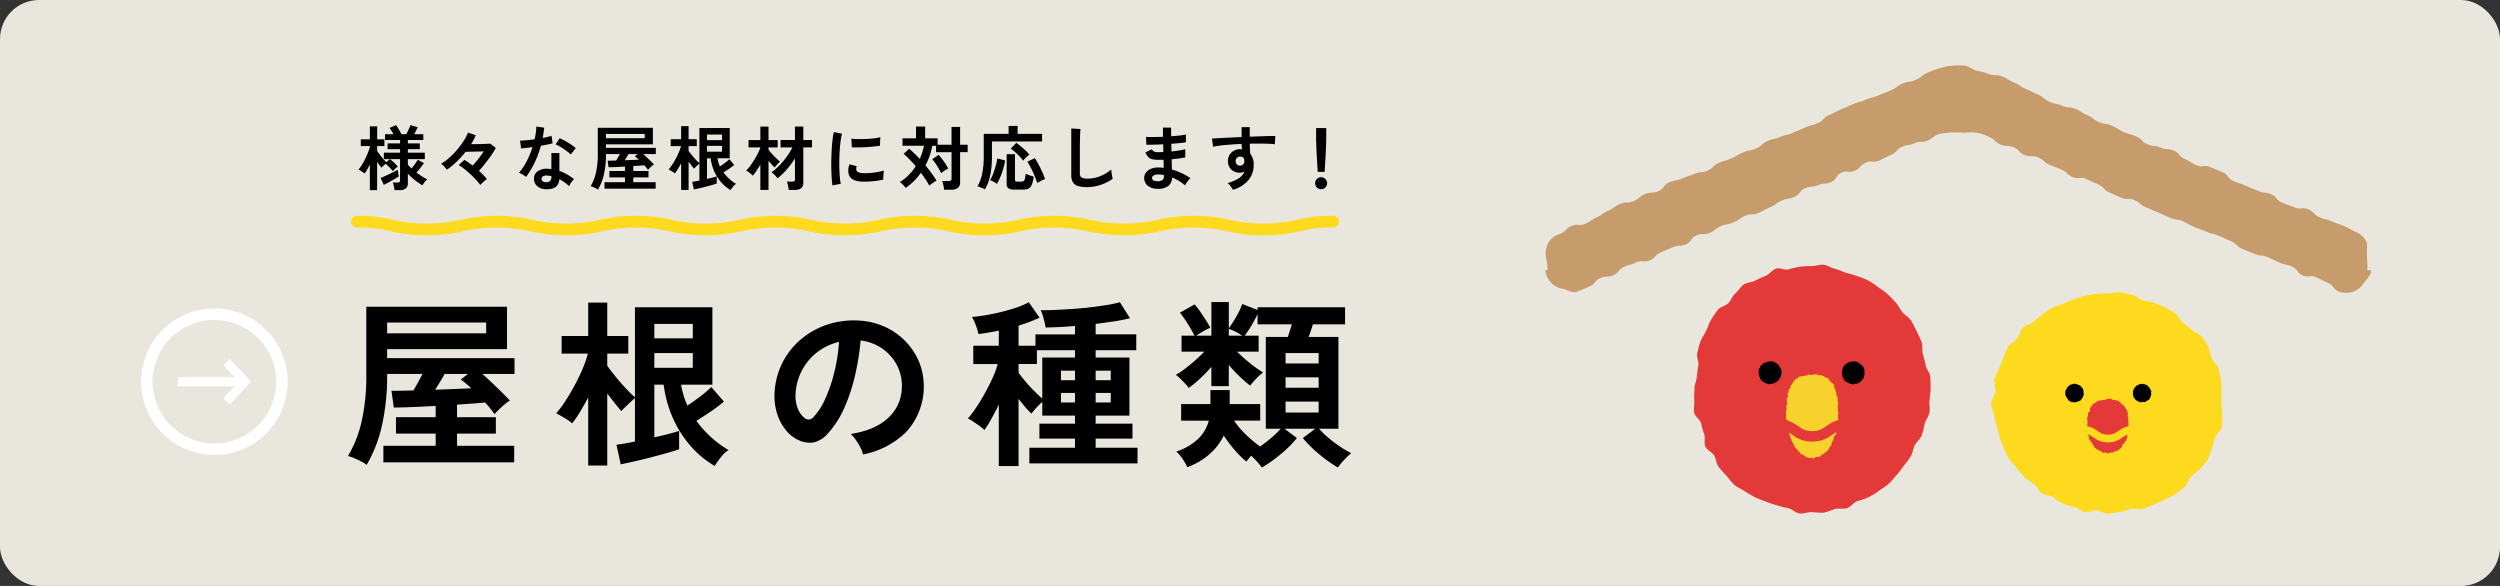 <svg xmlns="http://www.w3.org/2000/svg" width="640" height="150" viewBox="0 0 640 150"><rect x="0" y="0" width="640" height="150" fill="#333333" stroke="none"/><defs><style>.a{fill:#e9e6de;}.b{isolation:isolate;}.c{fill:#fff;fill-rule:evenodd;}.d{fill:#fdda1e;}.e{fill:#e33939;}.f{fill:#f7d22c;}.g{fill:#c69c6d;}</style></defs><g transform="translate(-9600.595 -667.251)"><rect class="a" width="640" height="150" rx="10" transform="translate(9600.595 667.251)"/><g class="b"><path d="M9695.275,715.926v-6.552q-.325.666-.657,1.251a9.4,9.4,0,0,1-.675,1.035,8.683,8.683,0,0,0-.766-.54,8.974,8.974,0,0,0-.8-.468,8.476,8.476,0,0,0,.864-1.188q.432-.7.828-1.512c.263-.54.5-1.071.711-1.593a14.585,14.585,0,0,0,.5-1.413v-.306h-2.322v-1.728h2.322V699.6h1.872v3.312H9699v1.728h-1.854v1.278q.252.378.656.909t.855,1.053c.3.348.582.648.846.9l.882-.792h-1.529v-1.656h4.157v-.882h-3.186v-1.494h3.186v-.864h-3.851V701.6h2.159a13.925,13.925,0,0,0-.99-1.6l1.656-.72a11.466,11.466,0,0,1,.72,1.116q.4.684.648,1.206h1.26q.306-.576.6-1.233a11.749,11.749,0,0,0,.441-1.089l1.854.54q-.161.4-.4.873t-.5.909h2.357v1.494h-3.96v.864h3.061v1.494h-3.061v.882h4.338v1.656h-4.338v1.422c.145.156.294.312.45.468l.486.486q.448-.522.882-1.125t.72-1.089l1.6.846q-.4.54-.928,1.224t-1.017,1.206q.683.5,1.386.954a12.525,12.525,0,0,0,1.387.774,3.984,3.984,0,0,0-.685.72,6.632,6.632,0,0,0-.558.828,20.323,20.323,0,0,1-2.043-1.44,13.13,13.13,0,0,1-1.684-1.566v2.43a1.666,1.666,0,0,1-.53,1.368,2.558,2.558,0,0,1-1.63.432h-1.241a7.918,7.918,0,0,0-.171-1.008,5.952,5.952,0,0,0-.279-.936h1.188a.865.865,0,0,0,.514-.117.555.555,0,0,0,.152-.459v-5.418h-2.592a12.359,12.359,0,0,1,1.071.9,7.4,7.4,0,0,1,.945,1.026,5.745,5.745,0,0,0-.64.513,6.077,6.077,0,0,0-.621.639,10,10,0,0,0-.873-.981q-.513-.513-.98-.909c-.192.156-.387.33-.585.522a5.918,5.918,0,0,0-.459.486c-.157-.18-.333-.4-.531-.666s-.4-.54-.6-.828v7.236Zm3.563-1.35-.81-1.782q.432-.162,1.025-.423t1.242-.576q.647-.315,1.215-.6t.909-.5q.018.162.072.531t.107.72c.036.234.061.393.072.477q-.413.288-1.116.693t-1.439.8C9699.624,714.174,9699.2,714.4,9698.839,714.576Z"/><path d="M9723.553,714.594a16.208,16.208,0,0,0-1.135-1.35q-.665-.72-1.43-1.431t-1.531-1.314a11.536,11.536,0,0,0-1.43-.981l1.458-1.35c.311.192.647.414,1.008.666s.726.516,1.1.792q.737-.774,1.493-1.746t1.332-1.872l-1.556.036-1.639.036c-.533.012-1.012.024-1.432.036a26.487,26.487,0,0,1-2.312,2.538,19.8,19.8,0,0,1-2.456,2.034q-.234-.306-.676-.774a4.87,4.87,0,0,0-.854-.738,11.759,11.759,0,0,0,2.051-1.476,20.068,20.068,0,0,0,2.008-2.043,20.892,20.892,0,0,0,1.71-2.286,12.351,12.351,0,0,0,1.144-2.187l1.979.684a10.394,10.394,0,0,1-.521,1.134q-.306.576-.666,1.152.99,0,2.007-.018c.677-.012,1.284-.03,1.817-.054s.892-.048,1.071-.072l1.422,1.116a17.734,17.734,0,0,1-1.17,1.9q-.719,1.035-1.539,2.061t-1.594,1.89c.4.36.769.72,1.117,1.08a13.841,13.841,0,0,1,.918,1.044,8.9,8.9,0,0,0-.882.7A10.292,10.292,0,0,0,9723.553,714.594Z"/><path d="M9735.271,712.542a5.986,5.986,0,0,0-.828-.576,5.788,5.788,0,0,0-.989-.486,14.875,14.875,0,0,0,2-3,22.485,22.485,0,0,0,1.458-3.573q-.9.126-1.675.216t-1.241.126l-.271-2q.63,0,1.629-.09t2.1-.252q.2-.846.306-1.665c.073-.546.119-1.077.145-1.593l2,.288q-.145,1.35-.379,2.628c.421-.084.825-.171,1.216-.261s.74-.177,1.054-.261l.269,1.89q-.558.162-1.341.324t-1.665.306a24.57,24.57,0,0,1-1.584,4.284A23.59,23.59,0,0,1,9735.271,712.542Zm4.968,3.15a3.2,3.2,0,0,1-2.179-.864,2.559,2.559,0,0,1-.772-1.926,2.241,2.241,0,0,1,.926-1.782,3.8,3.8,0,0,1,2.547-.666q.252.018.5.027a4.186,4.186,0,0,1,.486.045V706.44h2.052v4.572a10.4,10.4,0,0,1,1.953.882,15.262,15.262,0,0,1,1.791,1.224,4.561,4.561,0,0,0-.693.828,6.039,6.039,0,0,0-.549.954,14.547,14.547,0,0,0-1.206-.981,9.3,9.3,0,0,0-1.312-.8Q9743.6,715.854,9740.239,715.692Zm.162-1.8a1.433,1.433,0,0,0,1.017-.315,1.49,1.49,0,0,0,.333-1.107v-.126a7.182,7.182,0,0,0-1.152-.162,1.818,1.818,0,0,0-.979.2.714.714,0,0,0-.388.612.753.753,0,0,0,.287.648A1.357,1.357,0,0,0,9740.4,713.892Zm6.3-7.092a6.991,6.991,0,0,0-.775-.684q-.486-.378-1.044-.756t-1.106-.684a6.3,6.3,0,0,0-.963-.45l1.062-1.584c.289.12.623.279,1.008.477s.774.42,1.17.666.763.489,1.1.729a7.914,7.914,0,0,1,.827.666Z"/><path d="M9753.666,715.8a3.124,3.124,0,0,0-.548-.342c-.234-.12-.471-.231-.711-.333a3.442,3.442,0,0,0-.612-.207,11.858,11.858,0,0,0,1.359-3.438,20.816,20.816,0,0,0,.477-4.77v-6.75h14.094v4.248h-12.006v.9h12.763v1.584h-3.223q.684.612,1.44,1.341t1.313,1.323a6.182,6.182,0,0,0-.8.63,7.487,7.487,0,0,0-.729.738q-.18-.252-.424-.558c-.161-.2-.339-.408-.53-.612q-.541.054-1.261.108t-1.548.108v1.26h3.889v1.638h-3.889v1.224h5.725v1.656h-13.1v-1.656h5.238v-1.224H9756.6V711.03h3.979V709.9q-1.242.072-2.367.117t-1.827.045l-.233-1.674q.413,0,.98-.009t1.215-.027q.252-.414.5-.864t.423-.792h-3.546v.018a22.587,22.587,0,0,1-.54,5.238A13.4,13.4,0,0,1,9753.666,715.8Zm2.053-13.176h9.918v-1.08h-9.918Zm4.807,5.652,1.9-.072q.945-.036,1.719-.072a6.367,6.367,0,0,0-.521-.468c-.18-.144-.354-.282-.522-.414l.721-.558h-2.341q-.215.4-.468.81T9760.525,708.276Z"/><path d="M9787.633,715.908a9.527,9.527,0,0,1-2.493-2.088,11.007,11.007,0,0,1-1.755-2.844,11.774,11.774,0,0,1-.863-3.2h-.937v5.274c.493-.108.957-.219,1.4-.333s.8-.219,1.089-.315v1.836c-.3.108-.705.234-1.216.378s-1.053.29-1.629.441-1.131.285-1.665.405-.979.216-1.341.288l-.431-1.962q.3-.036.792-.117t1.061-.207v-4.338q-.179.144-.449.4t-.522.495a4.092,4.092,0,0,0-.378.405q-.27-.288-.648-.765t-.772-1v7.218h-1.909V709.05q-.4.738-.8,1.413a11.733,11.733,0,0,1-.8,1.179,5.644,5.644,0,0,0-.766-.531q-.5-.3-.837-.477a11.108,11.108,0,0,0,.972-1.314q.486-.756.929-1.584t.772-1.629a10.245,10.245,0,0,0,.5-1.449H9772.3v-1.764h2.664v-3.348h1.909v3.348h2.1v1.764h-2.1v1.224q.3.432.8,1.044t1.035,1.188a12.993,12.993,0,0,0,.936.918v-9.018h7.759v7.758h-3.133a7.875,7.875,0,0,0,.631,2.088q.63-.414,1.3-.918a10.744,10.744,0,0,0,1.1-.936l1.26,1.458a14.385,14.385,0,0,1-1.287.972q-.765.522-1.467.954a10.189,10.189,0,0,0,1.467,1.638,10.891,10.891,0,0,0,1.755,1.3,2.509,2.509,0,0,0-.736.675A8.513,8.513,0,0,0,9787.633,715.908Zm-6.048-12.78h3.852v-1.44h-3.852Zm0,2.952h3.852V704.6h-3.852Z"/><path d="M9795.247,715.872v-6.48q-.486.828-.981,1.566a11.385,11.385,0,0,1-.963,1.26,10.766,10.766,0,0,0-.81-.72,3.978,3.978,0,0,0-.9-.576,8.613,8.613,0,0,0,1.018-1.161q.53-.711,1.044-1.548t.936-1.656a11.857,11.857,0,0,0,.657-1.485v-.09h-3.024V703.11h3.024v-3.456h2.088v3.456h2.34v1.872h-2.34v.594a13.5,13.5,0,0,0,.891,1.071q.549.6,1.116,1.143t.945.846a6.006,6.006,0,0,0-.478.45c-.187.192-.362.384-.53.576a4.231,4.231,0,0,0-.378.486q-.306-.306-.729-.774t-.837-.972v7.47Zm7.254,0a6.506,6.506,0,0,0-.09-.693c-.048-.27-.105-.537-.171-.8a3.692,3.692,0,0,0-.207-.63h1.368a.949.949,0,0,0,.54-.117.563.563,0,0,0,.161-.477V707.79a20.593,20.593,0,0,1-2.069,2.817,16.57,16.57,0,0,1-2.395,2.277,3.459,3.459,0,0,0-.423-.531q-.278-.3-.585-.576a4.324,4.324,0,0,0-.558-.441,10.122,10.122,0,0,0,1.5-1.188,19.068,19.068,0,0,0,1.494-1.584,19.926,19.926,0,0,0,1.341-1.782,15.713,15.713,0,0,0,1.044-1.8h-3.024v-1.89h3.672v-3.456h2.143v3.456h2.214v1.89h-2.214V714a1.715,1.715,0,0,1-.559,1.431,2.735,2.735,0,0,1-1.71.441Z"/><path d="M9813.715,714.72c-.085-.492-.149-1.095-.2-1.809s-.081-1.494-.1-2.34-.017-1.719,0-2.619.055-1.779.109-2.637.126-1.653.216-2.385a17.925,17.925,0,0,1,.314-1.872l2.106.432a11.1,11.1,0,0,0-.342,1.683q-.145,1.035-.235,2.268t-.116,2.529q-.026,1.3.009,2.52t.127,2.214a11.821,11.821,0,0,0,.233,1.6Zm7.65-.972q-3.114-.09-3.529-2.034a3.944,3.944,0,0,1-.071-1.08,5.3,5.3,0,0,1,.271-1.314l1.89.468a1.961,1.961,0,0,0-.136.612,1.414,1.414,0,0,0,.063.486q.233.648,1.908.7a15.954,15.954,0,0,0,1.736-.063q.929-.081,1.819-.243a14.769,14.769,0,0,0,1.556-.36c-.023.168-.05.4-.081.684s-.05.579-.062.873-.012.537,0,.729a15.392,15.392,0,0,1-1.81.342q-.961.126-1.889.171T9821.365,713.748Zm-2.7-8.784-.125-2.214a15.243,15.243,0,0,0,1.674.108q.989.018,2.062-.027c.714-.03,1.4-.084,2.052-.162a11.16,11.16,0,0,0,1.629-.3l-.09,2.178q-.721.126-1.674.225t-1.972.153q-1.018.054-1.943.063T9818.664,704.964Z"/><path d="M9842.281,715.818a5.777,5.777,0,0,0-.1-.729q-.081-.423-.18-.837a4.263,4.263,0,0,0-.207-.666h1.692a.949.949,0,0,0,.54-.117.563.563,0,0,0,.162-.477v-6.786h-3.961v-1.638h-.972a16.453,16.453,0,0,1-1.746,5.022q.829.99,1.558,2t1.287,1.926a3.751,3.751,0,0,0-.631.342c-.239.156-.471.315-.692.477a4.517,4.517,0,0,0-.531.441,15.487,15.487,0,0,0-.962-1.611q-.567-.837-1.2-1.683a15.468,15.468,0,0,1-3.887,3.87,7.618,7.618,0,0,0-.694-.819,3.96,3.96,0,0,0-.818-.675,11.627,11.627,0,0,0,2.205-1.719,13.346,13.346,0,0,0,1.881-2.331q-.775-.918-1.574-1.737t-1.522-1.431l1.4-1.3q.647.522,1.341,1.188t1.377,1.4a14.728,14.728,0,0,0,1.08-3.366h-5.49v-1.89h3.456v-3.024h2.341v3.024h3.186v1.638h3.564v-4.572h2.2v4.572h1.926v1.89h-1.926v7.686a1.762,1.762,0,0,1-.576,1.467,2.77,2.77,0,0,1-1.745.459Zm-.756-4.23a10.629,10.629,0,0,0-.585-1.134q-.388-.666-.838-1.332a8.389,8.389,0,0,0-.863-1.1l1.638-1.134q.469.522.937,1.143t.872,1.242a10.318,10.318,0,0,1,.657,1.143,8.113,8.113,0,0,0-.927.513A6.4,6.4,0,0,0,9841.525,711.588Z"/><path d="M9852.739,715.728a4.153,4.153,0,0,0-.612-.3c-.253-.1-.5-.2-.729-.288a3.1,3.1,0,0,0-.568-.171,10.859,10.859,0,0,0,1.2-3.24,20.973,20.973,0,0,0,.4-4.356v-5.85h6.372v-2.034h2.3v2.034h6.263v1.944h-12.833v3.942a22.241,22.241,0,0,1-.468,4.824A11.415,11.415,0,0,1,9852.739,715.728Zm3.078-1.386a4.965,4.965,0,0,0-.873-.567,5.3,5.3,0,0,0-.892-.387,10.425,10.425,0,0,0,.792-1.674q.378-.99.666-2.034a13.879,13.879,0,0,0,.4-1.872l2,.522a16.088,16.088,0,0,1-.459,2.043,20.827,20.827,0,0,1-.739,2.124A15.262,15.262,0,0,1,9855.817,714.342Zm4.428,1.44a2.619,2.619,0,0,1-1.5-.324,1.275,1.275,0,0,1-.441-1.1v-7.632h2.124v6.534q0,.486.576.486h1.026a1,1,0,0,0,.63-.171,1.1,1.1,0,0,0,.324-.612,8.929,8.929,0,0,0,.18-1.233,4.57,4.57,0,0,0,.612.261q.378.135.773.261t.685.2a8.859,8.859,0,0,1-.5,2.088,1.847,1.847,0,0,1-.818.981,3.124,3.124,0,0,1-1.4.261Zm2.268-7.4a9.909,9.909,0,0,0-.882-1.062q-.539-.576-1.143-1.116a10.4,10.4,0,0,0-1.144-.9l1.422-1.494q.5.36,1.106.864t1.2,1.062a14.409,14.409,0,0,1,1.044,1.08,6.265,6.265,0,0,0-.576.477q-.324.3-.6.585A3.764,3.764,0,0,0,9862.513,708.384Zm3.618,5.706q-.306-.936-.738-1.962t-.908-1.944a13.579,13.579,0,0,0-.909-1.53l1.926-.918a13.58,13.58,0,0,1,.72,1.161q.378.675.738,1.422t.665,1.467q.308.72.5,1.314a6.763,6.763,0,0,0-.99.432Q9866.545,713.838,9866.131,714.09Z"/><path d="M9878.875,715.152a7.763,7.763,0,0,1-2.331-.288,2.231,2.231,0,0,1-1.3-.972,3.627,3.627,0,0,1-.405-1.854v-11.9l2.359.144c-.025.2-.049.546-.073,1.026s-.042,1-.053,1.548q-.019.666-.028,1.458t-.009,1.746v5.544a1.193,1.193,0,0,0,.441,1.08,2.979,2.979,0,0,0,1.538.288,8.488,8.488,0,0,0,3.34-.666,10.3,10.3,0,0,0,2.727-1.656q.018.342.081.819t.144.9q.083.423.136.657a11.565,11.565,0,0,1-3.016,1.53A10.8,10.8,0,0,1,9878.875,715.152Z"/><path d="M9896.713,715.566a3.537,3.537,0,0,1-2.376-.846,2.525,2.525,0,0,1-.828-1.962,2.267,2.267,0,0,1,.5-1.386,3.165,3.165,0,0,1,1.351-.954,4.775,4.775,0,0,1,2-.288c.2,0,.4.009.585.027s.375.039.566.063l-.054-2.07q-.306.018-.621.018h-.621a6.682,6.682,0,0,1-1.7-.171,2.029,2.029,0,0,1-.989-.576,5.005,5.005,0,0,1-.729-1.125l1.692-.846a1.226,1.226,0,0,0,.594.621,3.533,3.533,0,0,0,1.17.135c.18,0,.369,0,.567-.009s.4-.015.6-.027q-.018-.486-.026-.99t-.027-.99q-1.314.072-2.484.1t-1.817.009l-.091-2.016q.631.054,1.818.045t2.538-.063q-.018-.648-.018-1.242v-1.1h2.088v1.044q0,.558.018,1.17,1.225-.09,2.25-.207a11.99,11.99,0,0,0,1.512-.243v1.98a13.684,13.684,0,0,1-1.5.207q-1.017.1-2.24.189c.012.324.02.651.026.981s.016.657.027.981q1.062-.108,2.016-.261a10.619,10.619,0,0,0,1.513-.333v2.106q-.667.144-1.575.27t-1.917.216q.035.72.045,1.386t.026,1.242a14.319,14.319,0,0,1,2.521.936,19.785,19.785,0,0,1,2.231,1.26,3.178,3.178,0,0,0-.513.531q-.278.351-.513.711a6.461,6.461,0,0,0-.36.612,12.369,12.369,0,0,0-3.312-2.016,2.752,2.752,0,0,1-.945,2.151A4.308,4.308,0,0,1,9896.713,715.566Zm.072-1.926a2.164,2.164,0,0,0,1.35-.27.958.958,0,0,0,.414-.81v-.5q-.378-.072-.747-.108c-.246-.024-.488-.036-.729-.036a2.16,2.16,0,0,0-1.152.252.724.724,0,0,0-.4.612Q9895.525,713.586,9896.785,713.64Z"/><path d="M9916.243,715.836c-.145-.24-.336-.528-.577-.864a4.044,4.044,0,0,0-.827-.864,10.04,10.04,0,0,0,2.935-1.251,3.822,3.822,0,0,0,1.422-1.683,2.561,2.561,0,0,1-1.153.288,3.117,3.117,0,0,1-2.2-.774,2.878,2.878,0,0,1-.891-2.088,2.981,2.981,0,0,1,.359-1.611,2.922,2.922,0,0,1,1.116-1.125,3.228,3.228,0,0,1,1.638-.414c.1,0,.181,0,.253.009s.148.015.233.027c-.023-.216-.049-.438-.072-.666a7.048,7.048,0,0,1-.035-.72q-1.459.054-2.845.162t-2.538.243a17,17,0,0,0-1.907.315l-.307-2.088c.433-.036,1.037-.075,1.818-.117s1.67-.087,2.672-.135,2.038-.1,3.106-.144V699.8h2.088v2.448q1.4-.054,2.681-.1t2.287-.072c.671-.018,1.2-.021,1.584-.009l-.145,2.106q-1.043-.126-2.763-.153t-3.645.009c0,.432.014.87.045,1.314s.056.87.081,1.278a4.153,4.153,0,0,1,.882,2.772,6,6,0,0,1-1.386,4.023A8.217,8.217,0,0,1,9916.243,715.836Zm1.817-6.174a1.152,1.152,0,0,0,.792-.342,1.111,1.111,0,0,0,.288-.792,2.551,2.551,0,0,0-.026-.351c-.019-.126-.039-.261-.063-.405a1.212,1.212,0,0,0-.954-.432,1.185,1.185,0,0,0-.847.324,1.038,1.038,0,0,0-.323.828,1.194,1.194,0,0,0,.315.855A1.021,1.021,0,0,0,9918.061,709.662Z"/><path d="M9938.815,715.692a1.537,1.537,0,1,1,1.079-.45A1.471,1.471,0,0,1,9938.815,715.692Zm-.883-4.446q-.035-.558-.09-1.467t-.117-1.962q-.063-1.053-.106-2.07t-.073-1.8c-.018-.522-.027-.9-.027-1.125v-2.79h2.593v2.79c0,.228-.01.6-.027,1.125s-.042,1.122-.072,1.8-.065,1.368-.107,2.07-.081,1.356-.116,1.962-.067,1.1-.091,1.467Z"/></g><g class="b"><path d="M9694.459,786.25a8,8,0,0,0-1.4-.874q-.9-.461-1.816-.851a8.953,8.953,0,0,0-1.564-.529,30.167,30.167,0,0,0,3.474-8.786,53.174,53.174,0,0,0,1.219-12.19V745.77h36.018v10.856H9699.7v2.3h32.614v4.048h-8.234q1.748,1.565,3.68,3.427t3.358,3.38a15.979,15.979,0,0,0-2.047,1.611,19.093,19.093,0,0,0-1.863,1.886q-.46-.645-1.081-1.426t-1.356-1.564q-1.381.138-3.221.276t-3.956.276v3.22h9.937v4.186H9717.6v3.128h14.628v4.232h-33.487v-4.232h13.386v-3.128h-10.166V774.06h10.166v-2.9q-3.174.183-6.049.3t-4.669.115l-.6-4.278q1.058,0,2.508-.023t3.1-.069q.643-1.058,1.265-2.208t1.081-2.024H9699.7v.046a57.772,57.772,0,0,1-1.38,13.386A34.356,34.356,0,0,1,9694.459,786.25Zm5.244-33.672h25.346v-2.76H9699.7Zm12.282,14.444,4.853-.184q2.416-.092,4.394-.184a16.472,16.472,0,0,0-1.334-1.2q-.691-.552-1.334-1.058l1.84-1.426h-5.98q-.552,1.012-1.2,2.07T9711.985,767.022Z"/><path d="M9783.561,786.526a24.257,24.257,0,0,1-6.37-5.336,28.036,28.036,0,0,1-4.485-7.268,30.026,30.026,0,0,1-2.208-8.188h-2.392v13.478q1.885-.414,3.564-.851t2.783-.8v4.692q-1.151.414-3.105.966t-4.163,1.127q-2.208.574-4.255,1.035t-3.427.736l-1.1-5.014q.781-.092,2.023-.3t2.714-.529V769.184q-.46.367-1.149,1.012t-1.334,1.265a10.252,10.252,0,0,0-.967,1.035q-.69-.735-1.655-1.955t-1.979-2.553v18.446h-4.876V769q-1.012,1.887-2.047,3.611a29.271,29.271,0,0,1-2.048,3.013,14.278,14.278,0,0,0-1.954-1.357q-1.266-.761-2.139-1.219a28.982,28.982,0,0,0,2.483-3.358q1.242-1.932,2.369-4.048t1.979-4.163a26.766,26.766,0,0,0,1.265-3.7h-6.716v-4.508h6.808v-8.556h4.876v8.556h5.382v4.508h-5.382V760.9q.782,1.1,2.047,2.668t2.646,3.036a32.527,32.527,0,0,0,2.392,2.346V745.908h19.826v19.826h-8a20.117,20.117,0,0,0,1.61,5.336q1.608-1.059,3.312-2.346a27.341,27.341,0,0,0,2.806-2.392l3.221,3.726a37.521,37.521,0,0,1-3.289,2.484q-1.956,1.334-3.749,2.438a26,26,0,0,0,3.749,4.186,27.489,27.489,0,0,0,4.484,3.312,6.447,6.447,0,0,0-1.886,1.725A22.525,22.525,0,0,0,9783.561,786.526Zm-15.455-32.66h9.844v-3.68h-9.844Zm0,7.544h9.844v-3.772h-9.844Z"/><path d="M9821.557,783.582a8.915,8.915,0,0,0-.689-1.748,15.2,15.2,0,0,0-1.173-1.955,10.083,10.083,0,0,0-1.312-1.541q6.3-.966,9.591-4.117a10.633,10.633,0,0,0,3.474-7.429,11.356,11.356,0,0,0-1.242-6.073,11.979,11.979,0,0,0-9.292-6.3,64.766,64.766,0,0,1-1.38,8.74,45.654,45.654,0,0,1-2.738,8.372,24.1,24.1,0,0,1-4.209,6.624,6.964,6.964,0,0,1-3.656,2.346,6.556,6.556,0,0,1-3.749-.506,8.941,8.941,0,0,1-3.4-2.622,12.642,12.642,0,0,1-2.254-4.255,14.857,14.857,0,0,1-.646-5.267,19.051,19.051,0,0,1,6.671-13.662,20.142,20.142,0,0,1,6.762-3.818,21.634,21.634,0,0,1,8.143-1.058,18.322,18.322,0,0,1,6.578,1.564,17.188,17.188,0,0,1,8.993,9.384,17.222,17.222,0,0,1-3.382,17.5A21.428,21.428,0,0,1,9821.557,783.582Zm-14.949-9.292a1.773,1.773,0,0,0,1.057.368,1.588,1.588,0,0,0,1.1-.552,16.269,16.269,0,0,0,3.06-4.692,38.2,38.2,0,0,0,2.346-6.854,45.723,45.723,0,0,0,1.219-7.774,14.282,14.282,0,0,0-9.521,7.337,14.6,14.6,0,0,0-1.61,6,8.665,8.665,0,0,0,.574,3.749A5.683,5.683,0,0,0,9806.607,774.29Z"/><path d="M9856.288,786.572V770.84q-.968,1.977-1.933,3.7a27.094,27.094,0,0,1-1.748,2.783,10.747,10.747,0,0,0-1.312-1.081q-.806-.574-1.61-1.1a10.262,10.262,0,0,0-1.311-.759,29.263,29.263,0,0,0,2.093-2.76q1.126-1.656,2.208-3.612t1.979-3.909a23.533,23.533,0,0,0,1.356-3.657h-6.256v-4.692h6.533v-3.864q-1.38.276-2.692.506t-2.507.368a14.746,14.746,0,0,0-.689-2.254,14.281,14.281,0,0,0-.967-2.116q1.658-.138,3.657-.483t4.048-.851q2.046-.507,3.818-1.127a19.659,19.659,0,0,0,3.013-1.311l2.76,3.956a39.624,39.624,0,0,1-5.382,2.024v5.152h4.324v-2.9h10.12v-2.162q-2.068.184-4,.276t-3.5.138q-.185-1.058-.551-2.392a11.932,11.932,0,0,0-.737-2.07q1.518.047,3.634-.046t4.485-.254q2.37-.159,4.692-.436t4.277-.6a27.233,27.233,0,0,0,3.2-.69l2.577,4.094a38.529,38.529,0,0,1-4.049.8q-2.3.345-4.738.667v2.668h10.4V756.9h-10.4v1.886h8.647v14.858h-8.647v2.07h9.43v3.818h-9.43v2.346H9891.8v4h-27.691v-4h11.684v-2.346h-9.108v-3.818h9.108v-2.07h-8.372v-3.5a19.637,19.637,0,0,0-1.518,1.495,14.241,14.241,0,0,0-1.241,1.495,14.974,14.974,0,0,1-1.587-1.656q-.854-1.012-1.727-2.116v17.2Zm11.131-17.3V758.788h8.372V756.9h-9.752v3.542h-4.692v2.208q.6.875,1.656,2.139t2.254,2.461Q9866.452,768.449,9867.419,769.276Zm4.785-4.692h3.587v-2.438H9872.2Zm0,5.7h3.587V767.85H9872.2Zm8.877-5.7h3.864v-2.438h-3.864Zm0,5.7h3.864V767.85h-3.864Z"/><path d="M9923.631,786.94a17.98,17.98,0,0,0-1.2-1.472q-.735-.828-1.518-1.564a16.429,16.429,0,0,0-1.242,1.518,24.375,24.375,0,0,1-3.036-3.013,33.975,33.975,0,0,1-2.76-3.657,15.1,15.1,0,0,1-3.611,4.737,18.165,18.165,0,0,1-5.727,3.359,12.738,12.738,0,0,0-1.2-2.116,10.035,10.035,0,0,0-1.609-1.886,14.869,14.869,0,0,0,5.358-3.036,9.93,9.93,0,0,0,2.967-4.876h-7.084V770.7h7.5v-3.588h4.923V770.7h7.819v4.232H9916.5a22.867,22.867,0,0,0,3.105,3.634,30.54,30.54,0,0,0,3.564,2.99,34.757,34.757,0,0,0,2.9-2.231,23.545,23.545,0,0,0,2.392-2.323h-3.818V753.5h5.658c.154-.49.322-1.028.506-1.61s.354-1.119.507-1.61h-8.786v-2.622q-.646,1.38-1.541,2.9a23.669,23.669,0,0,1-1.771,2.622h3.588v4.094h-5.52a40.776,40.776,0,0,0,3.357,2.99,29.618,29.618,0,0,0,3.313,2.346,8.7,8.7,0,0,0-1.036.851q-.621.576-1.242,1.265t-1.035,1.242a32.475,32.475,0,0,1-2.806-2.438,38.681,38.681,0,0,1-2.668-2.852V766.1h-4.462V761.18q-1.289,1.472-2.806,2.9a29.974,29.974,0,0,1-2.989,2.484,9.05,9.05,0,0,0-1.013-1.219q-.646-.666-1.266-1.265a7.979,7.979,0,0,0-1.035-.874,18.333,18.333,0,0,0,2.393-1.587q1.286-.988,2.6-2.139t2.324-2.208h-5.843v-4.094h3.312a36.111,36.111,0,0,0-1.816-3.174,28.888,28.888,0,0,0-1.909-2.714l3.771-2.116a21.276,21.276,0,0,1,1.426,1.863q.782,1.127,1.5,2.254c.477.752.835,1.372,1.081,1.863a15.645,15.645,0,0,0-1.816.92q-1.036.6-1.771,1.1h3.864v-8.6h4.462v6.717a30.631,30.631,0,0,0,2-3.151,20.914,20.914,0,0,0,1.449-3.059l3.91,1.518v-.69h22.4v4.37H9936.7q-.231.736-.506,1.586t-.6,1.634h7.636V777h-4.968a23.564,23.564,0,0,0,2.393,2.323,30.4,30.4,0,0,0,2.989,2.254,27.417,27.417,0,0,0,2.854,1.679,21.643,21.643,0,0,0-1.864,1.794,15.179,15.179,0,0,0-1.541,1.886,34.854,34.854,0,0,1-4.76-3.381,31.72,31.72,0,0,1-4.209-4.163l3.173-2.392h-7.866l3.174,2.392a29.036,29.036,0,0,1-4.186,4.163A36.175,36.175,0,0,1,9923.631,786.94Zm-8.464-33.764h3.45a15.03,15.03,0,0,0-1.747-1.012,13.652,13.652,0,0,0-1.7-.737Zm14.537,7.13h8.463v-2.668H9929.7Zm0,6.21h8.463v-2.668H9929.7Zm0,6.348h8.463v-2.806H9929.7Z"/></g><path class="c" d="M9655.473,783.715a18.75,18.75,0,1,0-18.75-18.75A18.749,18.749,0,0,0,9655.473,783.715Zm0-34.57a15.82,15.82,0,1,1-15.819,15.82h0A15.82,15.82,0,0,1,9655.473,749.145Z"/><path class="c" d="M9646.1,766.138h14.531l-2.812,3.014,1.563,1.673,5.467-5.858-5.467-5.86-1.563,1.675,2.812,3.012H9646.1Z"/><path class="d" d="M10140.308,742.325c1.015,0,2.07-.32,3.059-.225,1.007.1,2.019.432,2.994.624.991.2,1.8,1.107,2.756,1.394s2.021.282,2.941.663,1.9.707,2.782,1.179,1.813.929,2.641,1.488,1.129,1.816,1.895,2.458a28.962,28.962,0,0,1,2.372,1.8c.7.721,1.945.983,2.563,1.771a28.713,28.713,0,0,1,1.624,2.589c.53.85.433,2.052.867,2.957s1.374,1.6,1.706,2.546a27.33,27.33,0,0,1,.7,2.951,28.115,28.115,0,0,1,.057,3.031,26.689,26.689,0,0,1-.025,2.968,27.676,27.676,0,0,1,.209,2.988,28.393,28.393,0,0,1-.038,3.057c-.225.983-1.374,1.684-1.7,2.626a26.8,26.8,0,0,1-.915,2.822,9.256,9.256,0,0,1-2.96,5.176,29.04,29.04,0,0,1-2.278,1.958c-.7.718-.831,2.035-1.6,2.68a30.041,30.041,0,0,1-2.408,1.863c-.827.559-1.8.942-2.691,1.419s-1.842.82-2.772,1.205a30.164,30.164,0,0,1-2.789,1.194c-.952.288-2.095-.178-3.087.017-.975.192-1.895.668-2.9.765-.987.1-1.981.423-3,.423s-1.972-.688-2.96-.783c-1.007-.1-2.113.566-3.089.375-.992-.2-1.825-1.029-2.777-1.317a10.058,10.058,0,0,1-5.359-2.549c-.888-.476-2.09-.388-2.917-.947s-1.174-1.743-1.941-2.385a29.266,29.266,0,0,1-2.461-1.71,128.781,128.781,0,0,0-3.9-4.563,27.71,27.71,0,0,1-1.311-2.712,26.942,26.942,0,0,1-1.033-2.81,26.383,26.383,0,0,1-.767-2.882,26.694,26.694,0,0,1-.757-2.907c-.11-.986-.7-1.989-.7-3s1-1.972,1.106-2.959c.111-1-.51-2.129-.288-3.1a224.858,224.858,0,0,1,2.317-5.606,28.771,28.771,0,0,1,1.137-2.838c.529-.851,1.731-1.243,2.351-2.032s.7-2.058,1.4-2.779,1.959-.845,2.729-1.49a28.715,28.715,0,0,1,2.284-1.926,29.725,29.725,0,0,1,2.478-1.7c.879-.472,1.892-.655,2.822-1.041a29.5,29.5,0,0,1,2.77-1.139,30.027,30.027,0,0,1,2.87-.914c.976-.192,1.969-.432,2.977-.529C10138.273,742.372,10139.294,742.325,10140.308,742.325Z"/><path class="e" d="M10145.52,776.35c0,.217-.054.425-.068.637s0,.428-.031.638-.07.422-.116.629-.11.412-.173.616.034.47-.044.668-.2.391-.3.581-.252.359-.363.54-.33.293-.457.462-.1.478-.247.634a5.925,5.925,0,0,1-.49.434,5.37,5.37,0,0,1-.515.406c-.181.12-.45.085-.642.178a4.338,4.338,0,0,1-.577.271,4.13,4.13,0,0,1-.63.094c-.211.033-.412.2-.629.2s-.412-.21-.623-.243-.472.14-.677.075-.329-.333-.523-.427a4.81,4.81,0,0,1-.606-.225,5.436,5.436,0,0,1-.521-.379,5.9,5.9,0,0,1-.519-.4c-.145-.155-.2-.391-.336-.565s-.185-.385-.3-.57-.324-.306-.421-.5-.26-.359-.34-.561,0-.457-.061-.665-.255-.377-.3-.589.121-.457.091-.672-.11-.412-.127-.628-.1-.424-.1-.641.126-.446.134-.666-.041-.45-.023-.669-.123-.468-.1-.686.18-.432.221-.647.006-.467.063-.678.356-.356.436-.56-.045-.513.057-.707a5,5,0,0,1,.374-.571,4.194,4.194,0,0,1,.445-.518,4.077,4.077,0,0,1,.6-.335,4.028,4.028,0,0,1,.529-.422,5.2,5.2,0,0,1,.668-.13,5.856,5.856,0,0,1,.654-.084,6.235,6.235,0,0,1,.649-.1c.213-.017.426-.252.659-.252s.465-.007.679.01c.232.019.422.283.633.322a6.223,6.223,0,0,1,.667.056,4.9,4.9,0,0,1,.651.184,4.1,4.1,0,0,1,.547.4,3.922,3.922,0,0,1,.456.485c.158.157.4.238.532.419a4.943,4.943,0,0,1,.318.593,5.582,5.582,0,0,1,.371.573c.079.2.167.422.229.641s-.08.474-.037.7.116.426.145.651-.009.443.009.669.027.439.035.665S10145.52,776.124,10145.52,776.35Z"/><path class="d" d="M10133.811,778.26c.152,0,.3.005.454.016.063,0,.123.01.186.017.218.023-.245-.041.012,0a4.393,4.393,0,0,1,.705.172c.092.031.181.067.271.1-.358-.136.009.009.1.057.172.089.339.189.5.294.327.211.638.445.965.656a6.2,6.2,0,0,0,1.29.631,6.261,6.261,0,0,0,3.552.1,7.6,7.6,0,0,0,2.344-1.226c.177-.122.357-.24.545-.346q.141-.081.287-.153a.975.975,0,0,0,.179-.083c.016-.013-.232.094-.144.061l.1-.038a4.426,4.426,0,0,1,.767-.212c.065-.012.129-.02.194-.031-.339.056-.07.011.019,0,.178-.015.355-.021.533-.022a.989.989,0,1,0,0-1.978,5.886,5.886,0,0,0-3.105.849c-.332.205-.645.439-.969.655-.159.106-.321.209-.489.3-.084.046-.171.091-.257.132a.758.758,0,0,0-.144.066s.257-.1.124-.053l-.095.037a4.269,4.269,0,0,1-.655.187c-.063.013-.126.024-.189.034a.789.789,0,0,0-.1.015c.007,0,.271-.03.112-.016s-.287.026-.433.031a6.526,6.526,0,0,1-.9-.031c-.173-.017.245.038.038.005-.064-.01-.127-.021-.19-.033-.119-.024-.238-.052-.354-.086s-.205-.062-.306-.1a.744.744,0,0,0-.151-.059s.252.111.125.052l-.089-.041a5.015,5.015,0,0,1-.518-.284c-.332-.2-.644-.438-.967-.654a6.425,6.425,0,0,0-1.393-.705,5.971,5.971,0,0,0-1.963-.3.989.989,0,0,0,0,1.978Z"/><path d="M10131.675,770.187c-.068,0-.142.115-.21.109s-.122-.127-.188-.139-.163.1-.229.082-.126-.075-.189-.1-.133-.048-.194-.077-.14-.039-.2-.074-.107-.094-.164-.133-.128-.066-.181-.11-.021-.179-.07-.228-.117-.074-.161-.127-.064-.119-.1-.175-.09-.1-.124-.16a1.846,1.846,0,0,1-.094-.18c-.029-.062-.05-.125-.073-.19s-.131-.1-.149-.169-.017-.141-.028-.209.008-.141,0-.21.052-.137.052-.206-.108-.143-.1-.211.029-.14.041-.207.022-.14.039-.206.119-.108.143-.172.031-.134.061-.2.084-.108.118-.167.006-.16.045-.216.16-.049.2-.1,0-.182.053-.231.169-.018.223-.062.071-.128.129-.167a1.987,1.987,0,0,1,.17-.117c.059-.035.1-.1.167-.13s.147-.007.213-.03.139-.007.206-.025.118-.1.186-.108.133-.063.2-.069.143.073.211.073.144-.069.211-.063.123.121.19.133.138,0,.2.015.145,0,.209.022.1.107.165.136.135.033.193.067.165,0,.222.042.077.131.13.175.136.058.185.106,0,.182.049.235.183.032.223.088.07.122.105.182.067.124.1.186,0,.152.02.216.092.116.11.182-.029.147-.018.215-.018.136-.012.205.017.131.017.2.113.143.107.211-.007.143-.019.21-.146.109-.163.175.013.146-.011.21-.019.143-.048.205-.092.108-.126.168-.1.093-.144.15-.028.151-.072.2a2.062,2.062,0,0,1-.156.138c-.048.049-.064.136-.117.18s-.105.1-.161.136-.169-.006-.229.028-.109.084-.171.113-.135.027-.2.051-.126.042-.192.06-.12.085-.188.1-.137.007-.206.013S10131.745,770.187,10131.675,770.187Z"/><path d="M10148.974,770.223c-.068,0-.133-.034-.2-.04s-.152.1-.22.085-.116-.111-.183-.128-.155.032-.219.008-.092-.137-.153-.166-.159.01-.218-.024-.071-.141-.127-.181-.17,0-.223-.048-.079-.119-.127-.168-.11-.086-.154-.139-.042-.14-.081-.2-.165-.059-.2-.119-.071-.124-.1-.186.027-.163,0-.227-.066-.123-.084-.189-.028-.134-.04-.2-.082-.13-.089-.2.12-.142.12-.211-.035-.135-.029-.2-.038-.144-.026-.211.048-.132.065-.2.039-.132.062-.2.055-.127.084-.189.088-.107.122-.166.012-.156.052-.212.15-.057.2-.109.06-.128.108-.176.061-.139.113-.183.113-.085.169-.124.166.007.227-.028.115-.064.178-.093.106-.093.171-.117.116-.089.184-.106.144.016.212,0,.138.022.207.016.131-.136.2-.136.136.108.2.114.139-.006.205.006.127.05.193.067.145-.005.209.018.128.051.189.08.131.048.19.082.123.067.179.107.065.138.118.182.106.082.155.131.08.107.124.159.122.076.161.133.029.14.063.2.14.08.169.142.021.14.045.205.042.129.061.2.1.12.111.188-.092.15-.086.219.047.131.047.2.035.139.029.207-.061.13-.073.2a1.948,1.948,0,0,1-.028.2c-.019.066-.048.127-.072.191s.028.162,0,.224-.139.084-.173.143,0,.167-.036.223-.1.1-.142.156-.073.126-.122.174-.193-.007-.246.037-.041.169-.1.208-.14.037-.2.071-.116.073-.179.1-.127.05-.191.074-.108.121-.176.139-.162-.1-.23-.091-.129.019-.2.025S10149.043,770.223,10148.974,770.223Z"/><path class="e" d="M10034.378,766.726c0,1.022-.144,2.037-.054,3.035.092,1.016-.208,2.1-.027,3.09.185,1,1.468,1.739,1.739,2.705s.476,1.928.837,2.866-.138,2.278.31,3.179,1.683,1.394,2.215,2.249.535,2.1,1.146,2.9,1.338,1.566,2.024,2.305,1.266,1.663,2.021,2.332,1.822,1.023,2.642,1.614a30.375,30.375,0,0,0,2.633,1.533,29.559,29.559,0,0,0,2.814,1.133,28.439,28.439,0,0,0,2.85.954,27.81,27.81,0,0,0,2.9.732c.982.209,1.847,1.243,2.86,1.349,1,.1,2.056-.351,3.078-.351a30.211,30.211,0,0,0,3.058.161,28.936,28.936,0,0,0,2.919-.972c1-.212,2.136.1,3.093-.211s1.642-1.376,2.562-1.787a14.336,14.336,0,0,0,5.49-2.562c.819-.591,1.733-1.107,2.491-1.778s1.385-1.509,2.073-2.252,1.262-1.593,1.876-2.4,1.261-1.594,1.8-2.457.6-1.964,1.053-2.873,1.407-1.58,1.773-2.529.492-1.977.768-2.957,1.021-1.861,1.206-2.863c.181-.987-.08-2.079.012-3.1.09-1,.287-2.024.287-3.046s-.017-2.065-.106-3.063c-.092-1.016-.963-1.917-1.144-2.9-.185-1-.467-1.937-.739-2.9s.032-2.137-.329-3.075-.821-1.875-1.269-2.776-.894-1.844-1.426-2.7-1.611-1.342-2.224-2.143-1.03-1.751-1.716-2.49-1.357-1.5-2.113-2.171-1.615-1.21-2.434-1.8a15.051,15.051,0,0,0-5.334-2.771,28.534,28.534,0,0,0-2.868-.845,27.887,27.887,0,0,0-2.807-1.035c-.982-.21-1.886-.922-2.9-1.029-1-.1-2.027.347-3.049.347a28.3,28.3,0,0,0-3,.148,27.78,27.78,0,0,0-2.916.7c-1,.213-2.234-.505-3.191-.193s-1.651,1.38-2.572,1.791a28.95,28.95,0,0,0-2.74,1.259c-.876.505-2.158.434-2.979,1.026s-1.368,1.59-2.126,2.261-1.1,1.751-1.793,2.494-2.079.907-2.693,1.714-1.207,1.689-1.743,2.552-.794,1.917-1.246,2.826-1.1,1.763-1.47,2.712-.531,1.995-.807,2.975.457,2.164.273,3.167c-.182.986-.294,1.937-.387,2.953C10034.889,764.748,10034.378,765.7,10034.378,766.726Z"/><path d="M10075.055,765.638c.085,0,.169-.061.253-.069s.159-.068.242-.082.16-.036.242-.058.2.067.278.038.162-.063.238-.1.1-.174.174-.217.2-.007.265-.055.128-.116.193-.171.16-.08.221-.14.017-.214.071-.279.183-.071.231-.14.11-.135.152-.208.053-.166.089-.243.029-.17.058-.25,0-.171.025-.254.16-.135.175-.219-.062-.178-.054-.263-.026-.164-.026-.25.021-.165.015-.249-.021-.163-.036-.246.066-.187.045-.269-.027-.174-.057-.253-.154-.121-.19-.2.021-.2-.022-.277-.178-.089-.227-.158a2.438,2.438,0,0,0-.124-.223c-.054-.065-.158-.081-.218-.141s-.107-.127-.172-.182-.1-.152-.164-.2-.187-.018-.261-.061-.121-.123-.2-.159-.131-.129-.21-.158-.184.017-.266-.005-.144-.132-.228-.147-.183.085-.268.078-.164-.02-.249-.02-.176-.111-.26-.1-.166.075-.249.089-.155.08-.236.1-.145.088-.224.117-.2-.045-.277-.009-.161.065-.234.108-.09.174-.159.223-.2.019-.264.073-.123.122-.184.182-.132.114-.187.179-.129.121-.179.191-.051.173-.094.247-.116.134-.151.211-.054.167-.082.247.05.192.027.274-.127.143-.142.227-.03.169-.037.254,0,.171,0,.256.11.163.117.247-.146.191-.132.273.178.136.2.217-.079.2-.05.283.12.137.156.214.07.155.112.228.036.183.086.252.1.142.157.207.133.117.192.177.109.14.173.2.172.062.241.111.168.051.242.093.127.121.2.157.179,0,.259.033.123.176.205.2.178,0,.262.013.168.037.253.044S10074.969,765.638,10075.055,765.638Z"/><path d="M10053.716,765.558c.086,0,.166-.027.249-.035a2.481,2.481,0,0,0,.246-.041c.084-.015.164-.021.245-.043s.161-.039.24-.068.155-.056.232-.092a2.457,2.457,0,0,0,.21-.136c.073-.042.167-.046.236-.1s.095-.147.16-.2.2-.033.255-.093.095-.144.15-.209.092-.14.141-.21.048-.164.091-.238.142-.113.177-.19.031-.167.061-.247.165-.126.187-.208-.058-.188-.043-.272.024-.164.031-.249.068-.165.068-.251.038-.176.03-.259-.011-.177-.024-.26-.127-.148-.149-.229,0-.18-.024-.259-.015-.184-.051-.26-.222-.076-.265-.149-.042-.169-.09-.238-.029-.194-.083-.259-.116-.13-.176-.19-.224-.007-.288-.061-.032-.235-.1-.284-.186-.029-.259-.071-.119-.143-.2-.179-.153-.088-.233-.117-.166-.061-.248-.083-.189.056-.273.041-.16-.086-.245-.094-.173-.033-.259-.033-.163.158-.246.165-.171-.031-.254-.016a2.491,2.491,0,0,0-.247.046c-.082.022-.146.088-.225.117s-.146.075-.222.11-.185.006-.258.048-.2.009-.269.058-.04.226-.105.281-.188.041-.249.1-.153.094-.209.159-.1.143-.148.212,0,.2-.041.276-.127.121-.163.2-.124.134-.153.214-.086.157-.107.239.057.189.042.273-.047.164-.055.249,0,.169,0,.254-.045.175-.038.258.1.16.114.242.007.171.029.252.083.15.111.229.065.152.1.229-.031.208.012.281.105.14.154.209.145.1.2.17.063.176.123.236.141.1.206.158.2.014.271.063.11.135.184.177a2.518,2.518,0,0,0,.217.132c.076.036.156.061.236.09s.153.076.235.1.179-.042.263-.028.149.157.235.164S10053.631,765.558,10053.716,765.558Z"/><path class="f" d="M10057.8,773.8l.011.447.181.438-.134.454.119.437.129.432.062.438-.073.464.123.431.223.4.152.417.14.418.121.424.141.418.16.411.218.386.123.431.306.334.077.469.291.34.285.339.348.282.212.4.365.256.216.437.462.12.377.225.355.282.4.227.437.133.468-.089.438.116.459.068.394-.351.442-.027.474-.011.406-.2.247-.447.522-.032.257-.391.4-.225.329-.31.293-.344.13-.46.334-.312.265-.364-.019-.516.271-.356.194-.4.1-.436.125-.422.265-.377.284-.381-.149-.5.256-.4.167-.422.058-.444-.13-.467.143-.429.141-.435.082-.443-.155-.452.043-.444-.016-.441.079-.442-.144-.439.035-.441-.076-.438-.027-.439.181-.451-.059-.439-.131-.432.069-.452-.095-.435-.265-.4,0-.447-.071-.435-.129-.421-.1-.431-.293-.355.021-.494-.234-.381-.327-.314-.337-.286-.3-.305-.2-.442-.365-.26-.477-.053-.328-.333-.427-.126-.405-.2-.479.135-.406-.234-.438-.075-.445.032-.441.064-.436.1-.451-.185-.423.2-.419.129-.432.052-.414.126-.473-.011-.423.153-.3.371-.469.1-.217.427-.349.272-.183.411-.263.344-.3.335-.046.46-.235.375-.243.384.009.458-.256.393.105.468-.083.43-.253.411.049.45.044.445.046.443-.219.429-.04.44.162.445-.185.437.012.441-.032.441Z"/><path class="e" d="M10073.276,777.252a8.373,8.373,0,0,0-1.074.069l.357-.048a6.23,6.23,0,0,0-1.534.413l.321-.136a12.274,12.274,0,0,0-2.078,1.261,8.258,8.258,0,0,1-2.564,1.231,9.084,9.084,0,0,1-3.965.087,7.545,7.545,0,0,1-2.691-1.142,15.27,15.27,0,0,0-2.34-1.437l.322.136a6.237,6.237,0,0,0-1.535-.413l.357.048a8.381,8.381,0,0,0-1.073-.069,1.346,1.346,0,1,1,0-2.692,8.182,8.182,0,0,1,3.555.786,17.373,17.373,0,0,1,2.035,1.292,7.687,7.687,0,0,0,1.229.676l-.32-.135a6.211,6.211,0,0,0,1.533.413l-.357-.048a8.305,8.305,0,0,0,2.148,0l-.357.048a6.218,6.218,0,0,0,1.534-.413l-.321.135a12.236,12.236,0,0,0,2.078-1.261,8.259,8.259,0,0,1,2.564-1.231,8.859,8.859,0,0,1,2.177-.262,1.346,1.346,0,0,1,0,2.692Z"/><path class="g" d="M10203.852,726.711c-1.567-.677-1.494-.845-3.062-1.523s-1.62-.553-3.187-1.23-1.671-.434-3.236-1.111-1.282-1.337-2.849-2.014-1.94.187-3.508-.49-1.634-.521-3.2-1.2-1.22-1.48-2.785-2.158-1.779-.188-3.348-.865-1.58-.645-3.146-1.322-1.626-.543-3.193-1.22-1.186-1.559-2.753-2.237-1.58-.647-3.148-1.324-1.952.219-3.519-.458-1.458-.924-3.023-1.6-1.223-1.469-2.789-2.146-1.819-.094-3.387-.772-1.785-.17-3.351-.847-1.3-1.3-2.864-1.982-1.652-.481-3.219-1.158-1.452-.948-3.021-1.626-1.757-.238-3.324-.915-1.39-1.093-2.957-1.77-1.467-.915-3.035-1.594-1.811-.121-3.378-.8-1.706-.357-3.273-1.034-1.359-1.164-2.928-1.842-1.537-.752-3.106-1.43-1.449-.956-3.019-1.634-1.478-.9-3.049-1.577-1.874.019-3.446-.66a19.507,19.507,0,0,0-3.119-.828c-1.06-.265-2.016-1.2-3.1-1.291a15.677,15.677,0,0,0-6.564.734,20.451,20.451,0,0,0-3.076,1.165c-1.566.677-1.381,1.107-2.948,1.785s-1.76.231-3.325.908-1.4,1.064-2.965,1.741-1.594.615-3.16,1.293-1.687.4-3.255,1.076-1.659.463-3.226,1.14-1.563.683-3.131,1.36-1.516.8-3.083,1.475-1.276,1.347-2.844,2.024-1.664.454-3.232,1.132-1.562.686-3.13,1.363-1.694.383-3.262,1.06-1.7.374-3.263,1.051-1.332,1.215-2.9,1.891-1.712.338-3.278,1.015-1.5.838-3.065,1.516-1.647.49-3.212,1.167-1.3,1.307-2.864,1.985-1.8.136-3.367.813-1.637.519-3.206,1.2-1.725.312-3.292.99-1.175,1.588-2.743,2.266-1.839.053-3.407.731-1.379,1.117-2.948,1.8-1.845.034-3.412.712-1.421,1.02-2.989,1.7-1.422,1.018-2.991,1.7-1.415,1.036-2.984,1.714-1.929-.147-3.5.533-1.289,1.334-2.861,2.013a5.294,5.294,0,0,0-2.6,1.593,5.8,5.8,0,0,0-1.154,3.016c0,2.356.487,2.356.487,4.712h-.605a5.751,5.751,0,0,0,1.6,3.3,5.094,5.094,0,0,0,3.033,1.483c1.114.29,2.424,1.218,3.6.708,1.546-.668,1.559-.638,3.1-1.306s1.192-1.485,2.738-2.153,1.8-.073,3.351-.741,1.2-1.478,2.742-2.147,1.628-.478,3.175-1.146,1.895.139,3.44-.53,1.251-1.353,2.8-2.022,1.543-.675,3.089-1.344,1.8-.077,3.351-.746,1.141-1.607,2.687-2.275,1.844.015,3.39-.653,1.376-1.063,2.921-1.731,1.7-.3,3.247-.969,1.4-1,2.945-1.671,1.822-.033,3.369-.7,1.484-.81,3.029-1.478,1.388-1.039,2.935-1.707,1.714-.282,3.261-.951,1.177-1.526,2.725-2.2,1.778-.133,3.325-.8,1.792-.1,3.339-.773,1.077-1.761,2.625-2.43,1.907.161,3.455-.508,1.24-1.377,2.787-2.046,1.891.125,3.439-.544,1.5-.772,3.053-1.442,1.231-1.4,2.78-2.072,1.726-.267,3.277-.938,1.831-.022,3.383-.692c1.006-.435,1.785-1.388,2.834-1.65a19.909,19.909,0,0,1,3.236-.384,19.675,19.675,0,0,1,3.237.075,10,10,0,0,1,6.433,1.134c1.546.668,1.313,1.208,2.858,1.877s1.813.048,3.358.717,1.262,1.326,2.809,1.994,1.877-.1,3.424.572,1.316,1.2,2.862,1.868,1.576.6,3.123,1.266,1.3,1.236,2.849,1.905,1.913-.181,3.459.487,1.533.7,3.08,1.371,1.238,1.38,2.785,2.049,1.531.7,3.078,1.371,1.853-.04,3.4.629,1.343,1.134,2.887,1.8,1.555.649,3.1,1.317,1.529.707,3.077,1.376,1.738.222,3.283.89,1.474.84,3.021,1.509,1.607.526,3.153,1.2,1.661.407,3.209,1.076,1.531.706,3.078,1.374,1.285,1.275,2.833,1.944,1.576.606,3.124,1.275,1.773.15,3.321.819,1.513.746,3.06,1.414,1.681.364,3.229,1.033,1.16,1.568,2.709,2.237,1.914-.176,3.463.493,1.506.775,3.058,1.446,1.176,1.54,2.727,2.211a6.1,6.1,0,0,0,3.778.019,5.605,5.605,0,0,0,2.685-2.317c.708-.908,1.836-1.89,1.836-3.176h-.965c0-2.356-.135-2.356-.135-4.712,0-1.087.257-2.1-.315-2.969A5.39,5.39,0,0,0,10203.852,726.711Z"/><path class="d" d="M9924,727.495a36.488,36.488,0,0,1-9.257-1.037,38.855,38.855,0,0,0-17.2,0,41.832,41.832,0,0,1-18.509,0,38.848,38.848,0,0,0-17.192,0,41.815,41.815,0,0,1-18.5,0,38.814,38.814,0,0,0-17.193,0,41.819,41.819,0,0,1-18.506,0,38.839,38.839,0,0,0-17.19,0,41.791,41.791,0,0,1-18.5,0,38.852,38.852,0,0,0-17.193,0,41.783,41.783,0,0,1-18.5,0,38.826,38.826,0,0,0-17.187,0,41.787,41.787,0,0,1-18.5,0,33.548,33.548,0,0,0-8.6-.963,1.5,1.5,0,0,1,0-3,36.5,36.5,0,0,1,9.252,1.036,38.805,38.805,0,0,0,17.191,0,41.817,41.817,0,0,1,18.5,0,38.792,38.792,0,0,0,17.188,0,41.838,41.838,0,0,1,18.506,0,38.8,38.8,0,0,0,17.19,0,41.83,41.83,0,0,1,18.5,0,38.814,38.814,0,0,0,17.193,0,41.838,41.838,0,0,1,18.506,0,38.814,38.814,0,0,0,17.193,0,41.834,41.834,0,0,1,18.5,0,38.823,38.823,0,0,0,17.2,0,41.865,41.865,0,0,1,18.512,0,38.844,38.844,0,0,0,17.2,0,36.529,36.529,0,0,1,9.256-1.036,1.5,1.5,0,0,1,0,3,33.571,33.571,0,0,0-8.6.963A36.473,36.473,0,0,1,9924,727.495Z"/></g></svg>